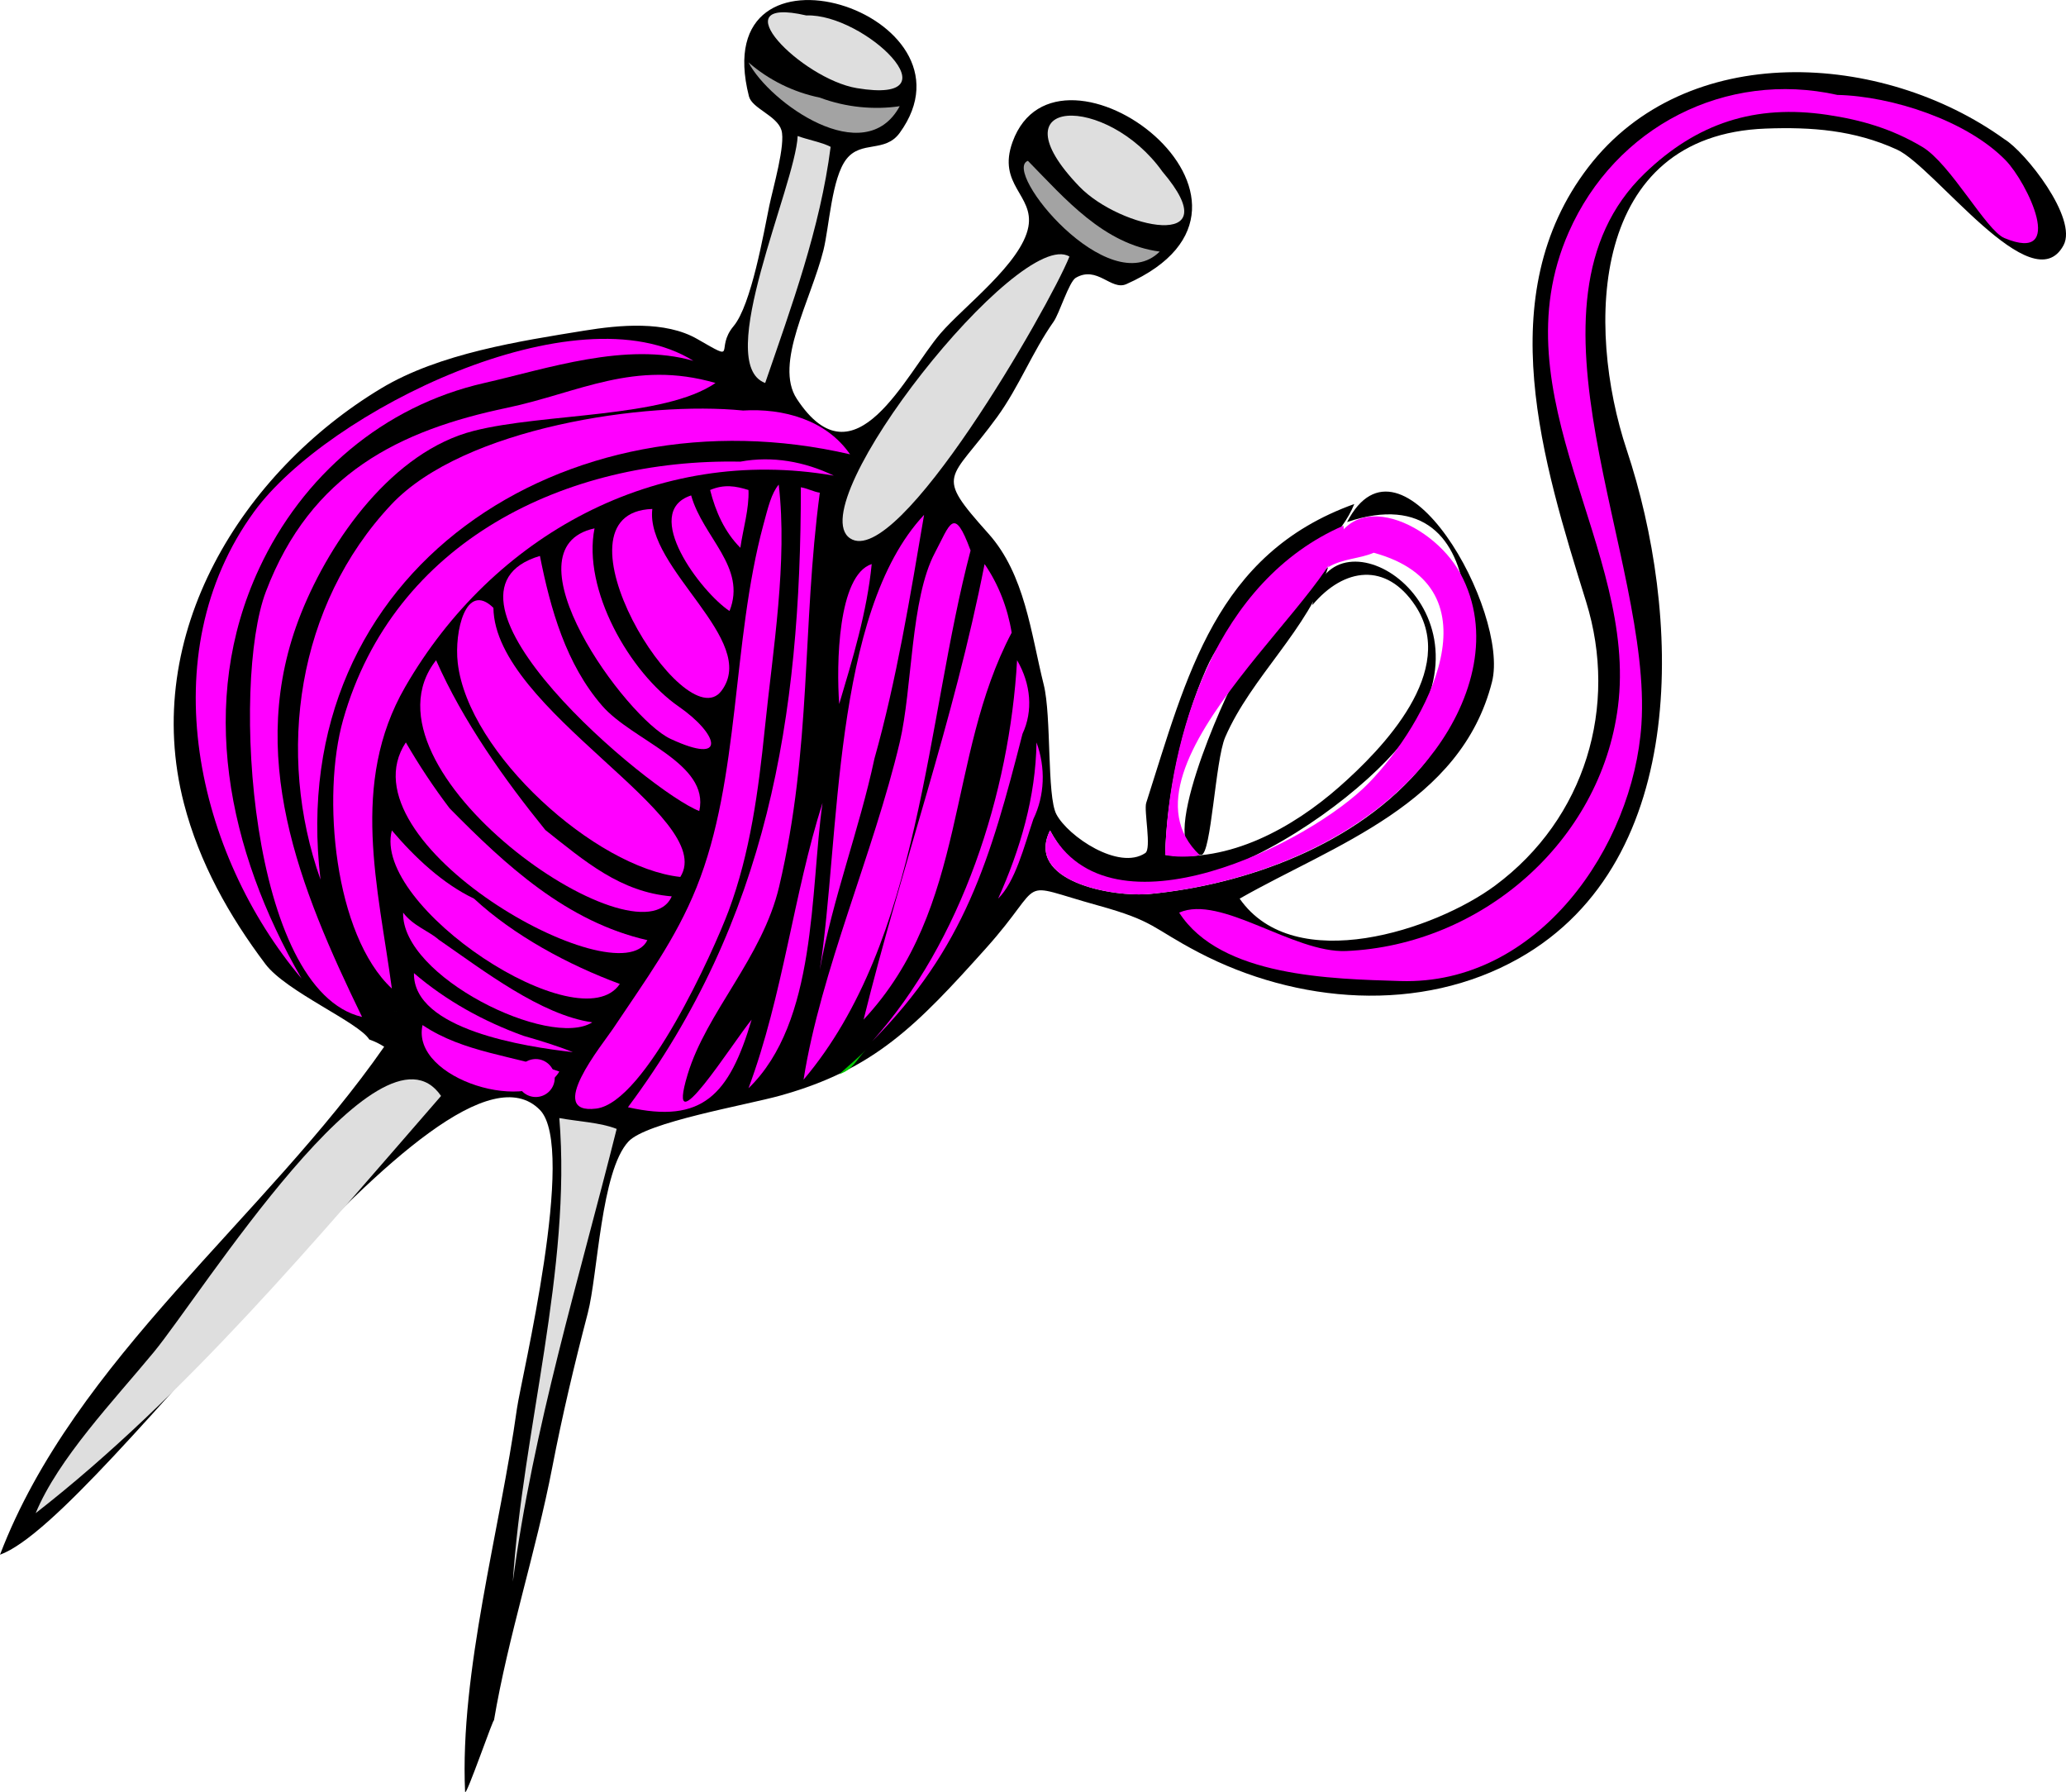 <?xml version="1.0"?><svg width="272.14" height="236.028" xmlns="http://www.w3.org/2000/svg">
 <title>Yarn Pink</title>

 <g>
  <title>Layer 1</title>
  <g externalResourcesRequired="false" id="g3">
   <path fill="black" id="path5" d="m264.022,18.327c-16.047,-11.568 -41.9,-13.155 -54.826,3.716c-12.907,16.849 -5.959,38.873 -0.267,57.205c4.275,13.771 -0.098,28.556 -11.982,37.374c-7.806,5.792 -26.435,12.076 -33.657,1.725c12.419,-7.086 29.15,-12.417 33.24,-28.543c2.341,-9.231 -11.928,-34.896 -19.089,-21.051c20.227,-6.806 17.748,22.438 10.2,31.754c-8.853,10.921 -23.84,16.03 -36.096,17.215c-5.07,0.491 -16.534,-1.684 -13.231,-8.355c9.901,18.665 41.208,-3.021 47.87,-13.557c10.755,-17.011 -11.344,-29.709 -13.321,-16.115c4.182,-4.982 9.746,-5.688 13.559,0.06c5.668,8.546 -4.259,18.814 -10.05,23.905c-6.078,5.342 -14.476,10.037 -22.895,8.92c0.22,-7.524 1.989,-16.687 5.413,-24.5c4.376,-9.99 16.131,-13.423 19.502,-21.704c-18.282,6.555 -22.05,22.654 -27.411,39.366c-0.323,1.003 0.731,6.028 -0.12,6.6c-3.485,2.342 -10.189,-2.2 -11.715,-5.113c-1.262,-2.412 -0.621,-12.893 -1.664,-17.066c-1.697,-6.786 -2.463,-14.501 -7.284,-19.89c-7.245,-8.096 -5.098,-6.753 1.159,-15.372c2.878,-3.967 4.639,-8.586 7.432,-12.546c0.753,-1.067 2.024,-5.25 2.914,-5.769c2.836,-1.656 4.648,1.725 6.66,0.833c24.064,-10.671 -9.039,-35.101 -14.985,-18.732c-2.063,5.679 2.848,6.989 2.082,11.18c-0.871,4.76 -8.52,10.494 -11.566,14.034c-4.594,5.335 -11.276,20.31 -18.939,8.623c-3.029,-4.619 1.863,-12.984 3.508,-19.564c0.766,-3.067 1.081,-9.518 3.033,-12.011c1.949,-2.491 5.076,-0.777 7.016,-3.45c11.45,-15.771 -25.632,-27.573 -19.861,-4.816c0.408,1.61 3.693,2.532 4.281,4.46c0.569,1.871 -1.114,7.609 -1.605,9.99c-0.713,3.449 -2.36,13.028 -4.698,15.818c-2.546,3.039 0.758,4.887 -4.785,1.695c-4.224,-2.431 -10.254,-1.855 -14.898,-1.1c-8.457,1.375 -19.078,2.983 -26.758,7.611c-18.192,10.956 -31.746,32.333 -25.956,54.672c2.016,7.785 5.952,14.802 10.733,21.14c2.739,3.632 12.309,7.669 13.677,9.93c0.692,0.237 1.346,0.556 1.961,0.952c-15.663,22.491 -40.791,41.186 -50.603,66.897c13.454,-4.848 58.416,-71.549 71.12,-58.573c4.907,5.012 -2.486,35.448 -3.025,39.317c-2.236,16.079 -7.54,34.693 -6.834,50.475c0.043,0.996 3.981,-10.447 3.794,-9.336c1.884,-11.159 5.536,-22.225 7.702,-33.449c1.307,-6.771 2.855,-13.307 4.666,-20.247c1.34,-5.126 1.72,-18.673 5.353,-22.597c2.383,-2.571 15.483,-4.792 20.038,-6.064c12.374,-3.459 17.919,-9.207 27.028,-19.356c8.262,-9.207 3.612,-8.769 14.777,-5.679c7.568,2.095 7.058,2.938 13.26,6.185c12.89,6.742 29.238,8.124 42.221,0.772c22.835,-12.932 21.225,-45.787 14.183,-66.926c-5.413,-16.245 -4.89,-41.479 18.314,-42.339c6.051,-0.225 11.66,0.202 17.273,2.765c4.993,2.278 17.836,20.216 21.943,12.606c1.913,-3.547 -5.052,-12.332 -7.791,-13.975"/>
   <path id="path7" d="m162.874,89.089c-1.325,2.101 -11.144,23.626 -4.639,23.489c1.318,-0.028 1.841,-12.457 3.152,-15.491c3.439,-7.958 11.052,-14.32 13.556,-22.388c-5.299,3.569 -8.622,9.379 -12.069,14.39"/>
   <path fill="#ff00ff" id="path9" d="m180.951,72.795c16.755,4.573 6.919,22.532 -0.654,30.328c-7.623,7.846 -34.062,21.174 -41.982,6.243c-3.303,6.671 8.161,8.846 13.231,8.355c13.026,-1.26 28.633,-6.947 37.492,-18.939c4.958,-6.711 7.481,-15.569 3.33,-23.25c-3.789,-7.014 -15.858,-12.29 -17.425,-0.833c1.959,-1.158 4.13,-1.094 6.008,-1.904"/>
   <path fill="#ff00ff" id="path11" d="m176.965,69.228c-16.692,7.235 -23.024,27.466 -23.488,43.35c1.104,0.334 3.451,0.28 4.58,0.059c-12.64,-11.939 20.129,-35.654 18.908,-43.409"/>
   <path fill="#DEDEDE" id="path13" d="m106.204,2.034c7.641,-0.294 20.196,11.83 6.66,9.573c-7.257,-1.209 -18.237,-12.246 -6.66,-9.573"/>
   <path fill="#A3A3A3" id="path15" d="m107.988,12.856c3.484,1.308 7.206,1.623 10.525,1.13c-4.614,8.5 -17.165,-0.479 -19.92,-5.769c2.676,2.329 5.901,3.918 9.395,4.639"/>
   <path fill="#ff00ff" id="path17" d="m242.02,12.5c7.19,0.162 17.087,3.377 22.181,8.622c2.802,2.886 8.073,13.671 -0.179,10.228c-2.409,-1.004 -7.086,-9.786 -10.822,-12.011c-4.034,-2.404 -8.098,-3.567 -12.547,-4.223c-9.43,-1.389 -17.109,1.062 -24.023,7.731c-17.985,17.344 1.026,50.667 -0.416,72.546c-1.061,16.067 -13.586,34.375 -31.754,33.805c-9.011,-0.28 -23.675,-0.521 -29.138,-9.009c5.496,-2.424 15.038,5.354 22.002,5.056c17.687,-0.758 33.51,-14.28 35.796,-32.171c2.659,-20.784 -16.012,-40.899 -6.48,-62.497c6.152,-13.944 20.716,-21.344 35.38,-18.077"/>
   <path fill="#DEDEDE" id="path19" d="m153.122,22.608c8.999,10.574 -5.559,7.549 -10.942,1.963c-11.502,-11.938 3.626,-12.26 10.942,-1.963"/>
   <path fill="#DEDEDE" id="path21" d="m109.414,19.338c-1.375,10.733 -5.152,21.01 -8.622,31.1c-6.878,-2.534 3.967,-25.961 4.281,-32.527c1.307,0.49 3.248,0.844 4.341,1.427"/>
   <path fill="#A3A3A3" id="path23" d="m135.4,21.181c4.933,5.032 9.991,10.983 17.364,11.952c-6.695,6.64 -20.869,-10.658 -17.364,-11.952"/>
   <path fill="#DEDEDE" id="path25" d="m140.872,33.788c-2.695,6.677 -22.605,41.336 -28.899,37.105c-6.667,-4.48 22.337,-41.113 28.899,-37.105"/>
   <path fill="#ff00ff" id="path27" d="m91.338,47.523c-8.854,-2.556 -19.365,1.06 -27.533,2.914c-13.362,3.034 -23.995,12.235 -29.672,24.439c-8.151,17.516 -4.219,37.014 5.589,53.994c-13.778,-16.312 -19.95,-42.681 -6.244,-61.485c9.64,-13.223 42.48,-29.465 57.86,-19.862"/>
   <path fill="#ff00ff" id="path29" d="m94.25,50.438c-6.754,4.642 -22.59,3.948 -31.843,6.304c-10.597,2.696 -18.816,14.198 -22.745,24.023c-7.421,18.56 -0.224,36.152 8.029,53.163c-14.864,-3.479 -17.255,-43.951 -12.666,-56.018c5.925,-15.581 17.641,-21.244 31.754,-24.201c9.424,-1.976 16.762,-6.376 27.471,-3.271"/>
   <path fill="#ff00ff" id="path31" d="m97.879,54.065c5.267,-0.324 10.959,1.215 14.093,5.768c-37.272,-8.666 -74.623,15.093 -69.752,56.015c-5.889,-16.644 -3.132,-36.164 9.336,-49.415c9.543,-10.14 33.59,-13.643 46.323,-12.368"/>
   <path fill="#ff00ff" id="path33" d="m97.522,60.797c4.205,-0.782 8.467,-0.011 12.309,1.843c-23.475,-4.072 -45.008,7.975 -56.461,27.83c-7.329,12.701 -3.537,26.416 -1.753,39.722c-7.604,-7.095 -9.261,-25.363 -6.423,-35.382c6.674,-23.571 29.374,-34.462 52.328,-34.013"/>
   <path fill="#ff00ff" id="path35" d="m98.592,64.531c0.109,2.465 -0.725,5.159 -1.07,7.612c-2.085,-2.095 -3.259,-4.761 -3.983,-7.612c1.853,-0.787 3.36,-0.526 5.053,0"/>
   <path fill="#ff00ff" id="path37" d="m102.576,63.817c1.187,10.173 -0.76,21.668 -1.843,32.229c-0.821,8.009 -1.911,16.284 -4.756,23.904c-1.958,5.242 -10.957,25.225 -17.425,26.045c-6.823,0.866 0.83,-8.47 2.202,-10.524c4.307,-6.454 8.25,-11.772 11,-18.613c5.763,-14.329 4.626,-32.288 8.801,-47.75c0.641,-2.376 1.049,-4.117 2.021,-5.291"/>
   <path fill="#ff00ff" id="path39" d="m107.988,64.888c-2.363,17.723 -1.029,33.44 -5.352,51.853c-2.205,9.39 -9.601,16.562 -12.071,24.797c-3.043,10.145 6.046,-4.39 8.443,-7.255c-2.951,9.948 -6.5,13.746 -16.293,11.536c18.355,-24.622 22.776,-51.27 22.776,-81.645c0.841,0.132 1.692,0.598 2.497,0.714"/>
   <path fill="#ff00ff" id="path41" d="m91.041,65.245c1.556,5.55 7.358,9.443 5.054,15.223c-3.723,-2.449 -11.754,-13.036 -5.054,-15.223"/>
   <path fill="#ff00ff" id="path43" d="m85.926,67.028c-0.944,7.857 14.134,17.301 9.098,23.964c-4.909,6.498 -23.316,-23.488 -9.098,-23.964"/>
   <path fill="#ff00ff" id="path45" d="m115.183,99.912c-1.999,9.377 -5.502,18.375 -7.195,27.83c2.672,-17.132 1.623,-47.021 13.736,-59.94c-1.821,10.719 -3.642,21.832 -6.541,32.11"/>
   <path fill="#ff00ff" id="path47" d="m127.849,72.499c-5.913,22.389 -6.452,51.302 -22.002,69.693c2.251,-14.315 9.221,-29.848 12.666,-44.421c1.689,-7.144 1.408,-18.894 4.638,-24.976c1.997,-3.759 2.487,-6.303 4.698,-0.296"/>
   <path fill="#ff00ff" id="path49" d="m78.314,69.584c-1.612,8.02 4.586,18.965 11.12,23.489c5.124,3.548 6.546,7.809 -1.129,4.223c-5.856,-2.736 -22.1,-25.083 -9.991,-27.712"/>
   <path fill="#ff00ff" id="path51" d="m71.12,73.213c1.384,6.981 3.439,14.262 8.207,19.742c4.011,4.613 14.192,7.545 12.785,13.855c-6.553,-2.518 -37.62,-28.634 -20.992,-33.597"/>
   <path fill="#ff00ff" id="path53" d="m114.825,74.283c-0.621,6.336 -2.527,12.537 -4.281,18.434c-0.386,-5.162 -0.195,-16.975 4.281,-18.434"/>
   <path fill="#ff00ff" id="path55" d="m133.26,83.321c-8.647,16.376 -5.67,36.164 -19.505,50.962c5.021,-20.318 11.895,-39.353 15.937,-60c1.817,2.633 3.041,5.777 3.568,9.038"/>
   <path fill="#ff00ff" id="path57" d="m64.994,80.051c0.191,13.52 29.613,27.522 24.619,35.44c-11.165,-1.213 -27.94,-16.263 -29.317,-28.186c-0.478,-4.142 1.077,-10.808 4.698,-7.254"/>
   <path fill="#ff00ff" id="path59" d="m71.833,109.307c5.18,4.095 9.875,8.178 16.65,8.742c-4.221,9.579 -42.351,-16.727 -31.04,-31.101c3.566,8.082 9.025,15.735 14.39,22.359"/>
   <path fill="#ff00ff" id="path61" d="m134.687,96.642c-4.25,16.625 -7.633,28.187 -19.802,40.494c11.785,-13.11 18.104,-32.722 19.088,-50.187c1.833,3.149 2.123,6.69 0.714,9.693"/>
   <path fill="#00CC00" id="path63" d="m110.544,94.5c-0.645,2.075 -0.517,1.657 0,0"/>
   <path fill="#ff00ff" id="path65" d="m59.227,106.454c7.44,7.553 15.422,14.928 26.045,17.363c-3.779,7.774 -40.553,-12.822 -31.813,-26.045c1.739,3.012 3.667,5.913 5.768,8.682"/>
   <path fill="#ff00ff" id="path67" d="m136.114,107.88c-1.237,3.665 -2.368,8.216 -4.638,10.466c2.922,-6.495 4.954,-13.415 5.055,-20.575c1.221,3.357 1.089,6.985 -0.417,10.109"/>
   <path fill="#ff00ff" id="path69" d="m108.344,105.74c-1.648,11.717 -0.693,28.826 -9.751,37.581c4.567,-12.274 5.933,-25.587 9.751,-37.581"/>
   <path fill="#ff00ff" id="path71" d="m62.438,118.346c5.244,4.853 12.384,8.712 19.207,11.238c-5.262,7.832 -32.699,-10.208 -30.028,-20.218c3.055,3.592 6.709,7.015 10.821,8.98"/>
   <path fill="#ff00ff" id="path73" d="m57.8,123.757c5.885,4.06 13.455,9.917 20.217,10.88c-5.587,3.547 -25.161,-6.006 -24.915,-14.449c1.312,1.75 3.352,2.395 4.698,3.569"/>
   <path fill="#ff00ff" id="path75" d="m68.979,136.422c2.174,0.623 4.482,1.331 6.481,2.141c-6.17,-0.701 -21.063,-2.93 -20.933,-10.405c4.244,3.642 9.196,6.369 14.452,8.264"/>
   <path fill="#00CC00" id="path77" d="m52.329,133.154c0.545,0.015 -1.319,-0.045 0,0"/>
   <path fill="#ff00ff" id="path79" d="m73.676,141.121c-3.535,5.903 -19.634,1.01 -18.016,-6.124c5.446,3.657 11.965,3.987 18.016,6.124"/>
   <path fill="#00CC00" id="path81" d="m114.112,138.208c-1.391,1.429 -1.68,2.592 -3.568,3.269c1.157,-1.067 2.583,-2.231 3.568,-3.269"/>
   <path fill="#DEDEDE" id="path83" d="m58.098,144.332c-16.316,18.75 -33.803,39.705 -53.4,54.945c2.992,-7.216 10.306,-14.838 15.58,-21.229c6.151,-7.457 29.862,-45.305 37.82,-33.716"/>
   <path fill="#DEDEDE" id="path85" d="m81.229,148.672c-4.938,19.726 -11.029,39.456 -13.677,59.645c1.281,-19.813 7.756,-41.315 6.124,-61.071c2.397,0.446 5.392,0.573 7.553,1.426"/>
  </g>
  <polyline id="svg_1" points="70.57,141.972 70.57,141.972 " stroke-linecap="round" stroke-width="5" stroke="#ff00ff" fill="none"/>
 </g>
</svg>
